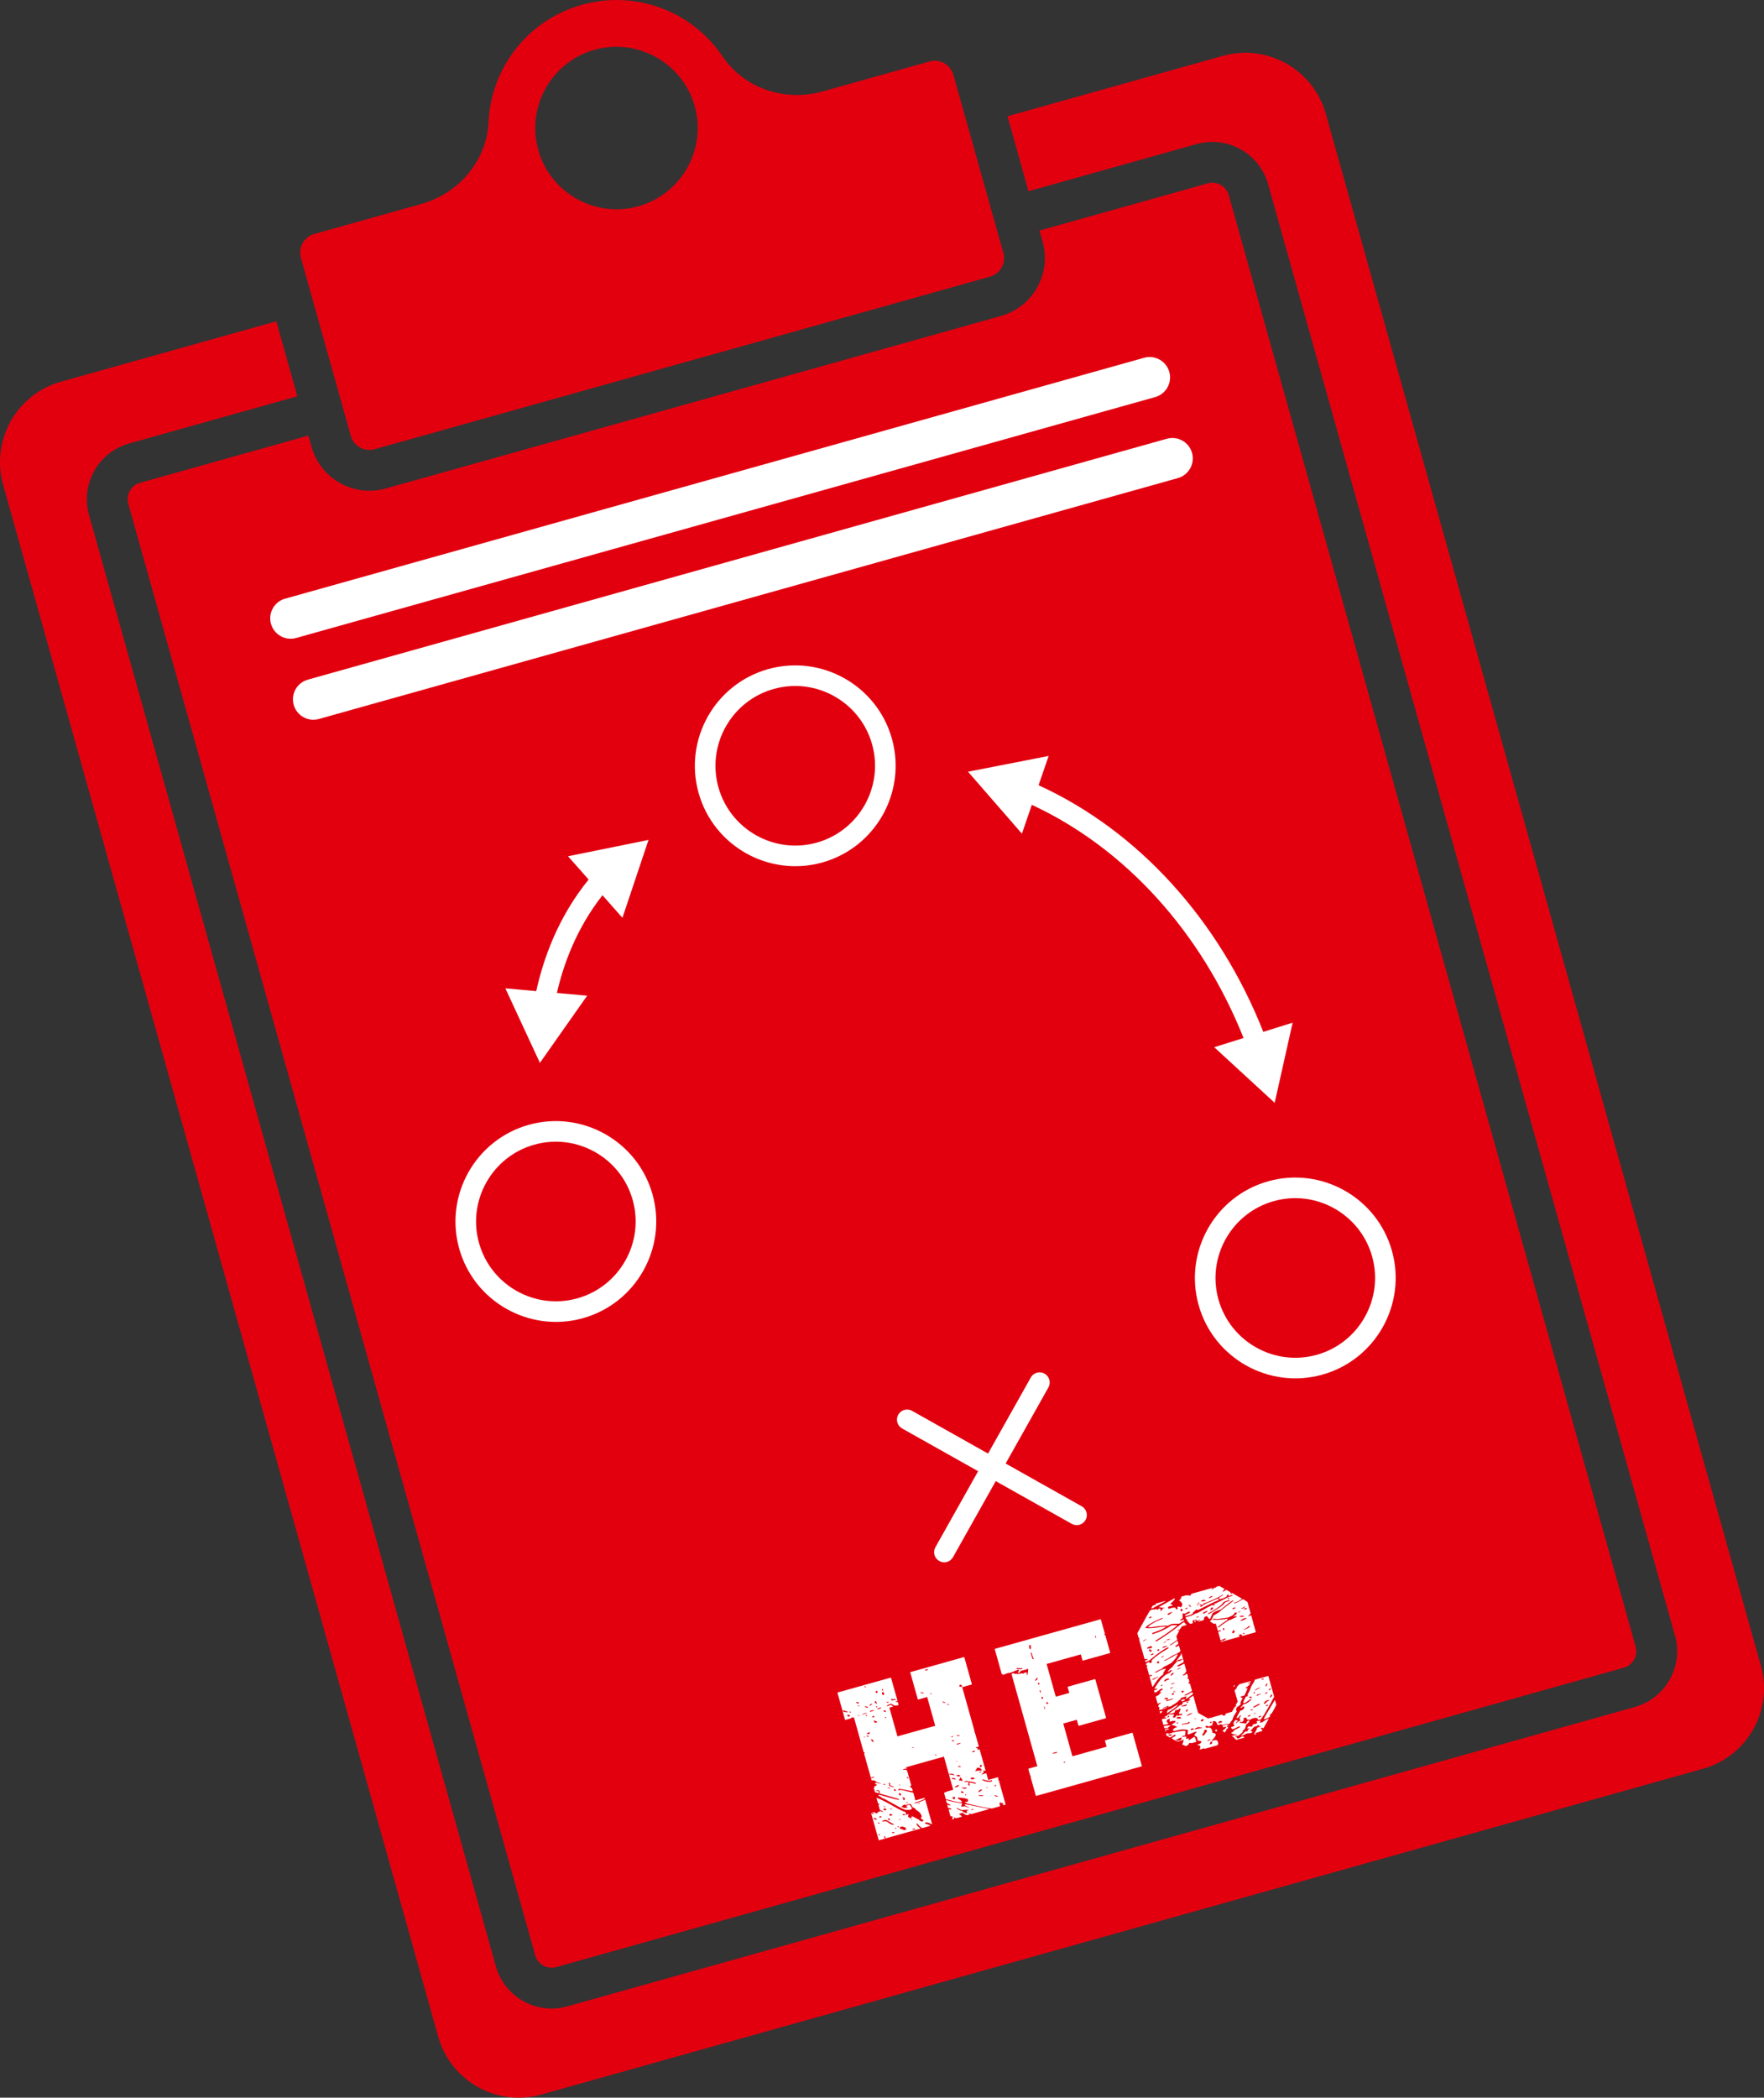 <?xml version="1.0" encoding="UTF-8"?>
<svg id="Ebene_1" data-name="Ebene 1" xmlns="http://www.w3.org/2000/svg" viewBox="0 0 513.96 611.11">
  <rect x="0" y="0" width="513.96" height="611.11" fill="#333333" stroke="none"/>
  <defs>
    <style>
      .cls-1 {
        fill: #fff;
      }

      .cls-1, .cls-2 {
        stroke-width: 0px;
      }

      .cls-2 {
        fill: #e2000f;
      }
    </style>
  </defs>
  <g>
    <path class="cls-2" d="m37.38,146.77l118.56,422.86c.74,2.63,3.48,4.17,6.11,3.44l311.09-87.23c2.63-.74,4.17-3.48,3.43-6.11L358.01,56.86c-.74-2.63-3.48-4.18-6.11-3.44l-49.03,13.75.92,3.29c2.61,9.3-2.84,18.98-12.13,21.59l-179.3,50.27c-9.3,2.61-18.98-2.84-21.59-12.13l-.92-3.29-49.03,13.75c-2.63.74-4.17,3.48-3.43,6.11Z"/>
    <path class="cls-2" d="m109.15,130.87l179.3-50.27c2.98-.84,4.72-3.94,3.89-6.92l-2.53-9.01-9.34-33.3-2.69-9.58c-.84-2.98-3.94-4.72-6.92-3.89l-31.11,8.72c-11.23,3.15-22.99-.95-29.25-10.22-9.01-13.32-25.47-19.34-40.96-15s-26.42,18.05-27.19,34.11c-.54,11.17-8.45,20.79-19.68,23.94l-31.11,8.72c-2.98.84-4.73,3.94-3.89,6.92l2.68,9.56s0,.01,0,.02l9.34,33.3s0,.01,0,.02l2.52,9c.84,2.98,3.94,4.72,6.92,3.89ZM173.22,14.51c12.57-3.52,25.66,3.83,29.19,16.4s-3.84,25.66-16.4,29.18-25.66-3.83-29.18-16.4,3.83-25.66,16.4-29.19Z"/>
    <path class="cls-2" d="m348.69,41.97c8.95-2.51,18.27,2.73,20.78,11.68l118.56,422.86c2.51,8.95-2.73,18.27-11.68,20.78l-311.09,87.23c-8.95,2.51-18.27-2.73-20.78-11.68L25.93,149.98c-2.51-8.95,2.73-18.27,11.67-20.78l49.03-13.75-6.12-21.84-62.75,17.59c-12.92,3.62-20.48,17.08-16.86,29.99l126.78,452.16c3.62,12.91,17.08,20.48,30,16.85l338.52-94.92c12.92-3.62,20.48-17.08,16.86-29.99L386.28,33.14c-3.62-12.92-17.08-20.48-29.99-16.86l-62.75,17.59,6.12,21.84,49.03-13.75Z"/>
  </g>
  <path class="cls-1" d="m89.69,198l250.28-70.18c3.16-.89,6.45.96,7.34,4.12s-.96,6.45-4.12,7.34l-250.28,70.18c-3.16.89-6.45-.96-7.34-4.12s.96-6.45,4.12-7.33Z"/>
  <path class="cls-1" d="m83.07,174.41l250.28-70.18c3.16-.89,6.45.96,7.34,4.12s-.96,6.45-4.12,7.33l-250.28,70.18c-3.16.89-6.45-.96-7.34-4.12s.96-6.45,4.12-7.34Z"/>
  <path class="cls-1" d="m239.6,251.26c-15.53,4.35-31.71-4.74-36.06-20.27s4.74-31.71,20.27-36.06c15.53-4.35,31.71,4.74,36.06,20.27s-4.74,31.71-20.27,36.06Zm-14.17-50.55c-12.34,3.46-19.57,16.32-16.11,28.66s16.32,19.57,28.66,16.11,19.57-16.32,16.11-28.66-16.32-19.57-28.66-16.11Z"/>
  <path class="cls-1" d="m169.85,384.02c-15.53,4.35-31.71-4.74-36.06-20.27-4.35-15.53,4.74-31.71,20.27-36.06,15.53-4.35,31.71,4.74,36.06,20.27,4.35,15.53-4.74,31.71-20.27,36.06Zm-14.17-50.55c-12.34,3.46-19.57,16.32-16.11,28.66s16.32,19.57,28.66,16.11c12.34-3.46,19.57-16.32,16.11-28.66s-16.32-19.57-28.66-16.11Z"/>
  <path class="cls-1" d="m385.29,400.47c-15.53,4.35-31.71-4.74-36.06-20.27s4.74-31.71,20.27-36.06c15.53-4.35,31.71,4.74,36.06,20.27s-4.74,31.71-20.27,36.06Zm-14.17-50.55c-12.34,3.46-19.57,16.32-16.11,28.66,3.46,12.34,16.32,19.57,28.66,16.11,12.34-3.46,19.57-16.32,16.11-28.66-3.46-12.34-16.32-19.57-28.66-16.11Z"/>
  <path class="cls-1" d="m293.02,426.34l12.45-22.15c.8-1.42.29-3.22-1.13-4.01-1.42-.8-3.22-.29-4.01,1.13l-12.45,22.15-22.15-12.45c-1.41-.8-3.22-.29-4.01,1.13-.39.69-.48,1.48-.27,2.24s.71,1.39,1.39,1.77l22.15,12.45-12.45,22.15c-.39.69-.48,1.48-.27,2.24s.71,1.39,1.39,1.77c.69.39,1.48.48,2.24.27s1.39-.71,1.77-1.39l12.45-22.15,22.15,12.45c.69.39,1.48.48,2.24.27s1.39-.71,1.77-1.39c.8-1.42.29-3.22-1.13-4.01l-22.15-12.45Z"/>
  <g>
    <path class="cls-1" d="m368.07,300.6c-12.92-32.71-36.53-58.61-65.47-71.84l2.93-8.53-23.49,4.59,15.71,18.05,2.88-8.4c27.17,12.61,49.39,37.06,61.69,67.93l-8.54,2.68,17.61,16.2,5.23-23.35-8.55,2.68Z"/>
    <path class="cls-1" d="m171.5,256.24c-8.94,10.99-13.21,23.15-15.26,32.5l-9-.81,10.07,21.71,13.77-19.57-8.82-.79c1.9-8.33,5.72-18.87,13.28-28.47l5.81,6.57,7.6-22.69-23.45,4.76,6,6.79Z"/>
  </g>
  <g>
    <path class="cls-1" d="m244.09,493.06l15.38-4.31c.08-.02.13,0,.16.09l1.85,6.58c.02.08,0,.13-.09.16l-.43.12.03.12s.21.05.61.03l.21.74c.02.08,0,.13-.09.16l-.31.09c-.53.15-1.09,0-1.66-.46-.09-.02-.18-.01-.26,0-.77.26-1.13.45-1.1.57.06.07.12.1.16.09l.12-.03c.16-.05.46-.17.89-.38.23.2.45.36.66.48l.02.06-1.11.31,2.35,8.37,11.01-3.09-2.35-8.37-2.58.72c-.08.02-.13,0-.16-.09l-2.17-7.75c-.02-.08,0-.13.09-.16l15.5-4.35c.08-.02.13,0,.16.09l2.17,7.75c.02.08,0,.13-.09.16l-2.71.76,3.45,12.3c.08.29.14.58.18.88.07.11.16.33.25.66l.95,3.38-.03.14-.45.06-.06.02c-.25.07-.35.16-.32.29.34-.05.54.05.61.29-.04.01-.09.09-.13.24l.02.06.06-.02s.2-.08.47-.2l.1.11,1.71,6.09-.06.02c-.08.02-.32.05-.71.07.13.14.21.27.24.4.02.08-.21.28-.7.59l.02.06c.2-.06.46-.11.76-.15.19-.1.39-.18.6-.23l.1.11.52,1.85,2.71-.76c.08-.02.13,0,.16.09l.1.37-.12.3c.12-.03.2-.01.22.07l1.97,7.01c.02.08,0,.13-.09.16l-.43.12c-.24-.07-.36-.12-.38-.16.07-.06.23-.13.47-.2-.62-.31-1.01-.45-1.17-.4l-.06.02c-.11.08-.13.24-.06.48l.12.43c.02.08,0,.13-.09.16l-2.21.62c-.74.03-3.16-.44-7.23-1.42l-.69-.34.03-.14c.31,0,.59-.03.83-.1l.06-.02-.03-.12c-.03-.26-.06-.47-.11-.63-1.28-.31-2.08-.41-2.41-.32-.03-.12-.11-.17-.24-.13-.07.06-.15.11-.23.13l.02.06c.05.16.38.42,1.01.78.05.03.1.1.13.23l.02.06c.02.08,0,.13-.09.16l-.06.02c-.33.09-1.83-.22-4.51-.93l-.5-1.78c-.02-.08,0-.13.09-.16l.45-.06c-.02-.08,0-.13.09-.16l2.03-.57-2.71-9.66-11.01,3.09.14.49-.06.02c-.2-.08-.38-.09-.54-.05l-.31.09s-.09.09-.13.24c.41-.11.8-.07,1.17.14l1.22,4.37-.42.38c.42.24.65.44.7.6l.19.68c-.12.03-1.43-.2-3.91-.7l-.12.03c-.08.02-.16.16-.22.39l.03.12.18-.05.15-.17c.2-.06,1.55.23,4.02.86l.62,2.22,2.58-.72c.08-.02.13,0,.16.09l.02.06c.05.16-.76.52-2.42,1.08l-.62.17.05.18c.34-.05.53-.08.57-.09.45-.13,1.29-.45,2.52-.97l2,7.14-.06.02c-.74-.41-1.34-.6-1.81-.55-.14.13-.21.21-.19.25l.03.12c.67.17,1.08.3,1.24.38l.25.19.02.06-2.34.66c-.53-.29-1-.74-1.43-1.32-.04.01-.07,0-.08-.04-.07.06-.13.1-.17.11l.07.25c.07.25.41.59,1.02,1.04l.03.12-10.15,2.85v-.26s-.19-.41-.19-.41l-.25.07.07.25.24.4-1.72.48c-.08.02-.13,0-.16-.09l-2.17-7.75c-.02-.08,0-.13.09-.16l.06-.02.02.06-.07.22c.16-.05.38,0,.64.15l.06-.02-.05-.19c-.13-.14-.25-.19-.38-.16l-.03-.12.31-.09c.31,0,.57.13.77.38l.37-.1c.15-.26.34-.43.59-.5l.18-.05c.16-.05.42.01.78.18l.11-.1c-.03-.12-.31-.25-.83-.36-.06-.07-.11-.15-.13-.23l-.35-1.23.24-.33s-.14-.12-.39-.22l-.45-1.6.06-.02c1.02.33,2.85,1.26,5.49,2.77,1.06.63,2.03,1.09,2.91,1.37l.24.86s.21-.1.52-.28l.17.15c-.15.26-.22.42-.2.45l.02.06c.09.33.38.49.87.49,0-.13.17-.25.5-.34l-.02-.06c-.21.06-.32.05-.34-.04l-.03-.12.12-.03c1.21.68,1.85,1.01,1.94.98.41.51.8.71,1.16.6l.12-.03s.08-.09.13-.24l-.05-.18c-.4-.15-.62-.33-.68-.54.04-.01.13-.17.27-.47-.23-.82-.78-1.44-1.65-1.86-.09-.33-.43-.59-1.01-.78-.33-.7-.6-1.03-.8-.97-.18,0-.35.03-.51.08-.04.01-.28.1-.72.27-.13-.14-.29-.18-.5-.13-.49.31-.71.53-.68.65l.96.33.06-.02c.08-.02.16-.07.23-.13.15.05.28.05.4.02l.12-.03-.05-.18c-.16.05-.26,0-.3-.12l-.03-.12c-.02-.08.18-.21.63-.38.33-.09.67.26,1.02,1.04-.2.23-.34.36-.42.38-1.02.15-1.75.07-2.19-.25-.12.03-1.89-.91-5.31-2.83-.74-.28-1.22-.56-1.43-.86-.16.05-.31,0-.44-.14l-.02-.06c-.02-.08,0-.13.09-.16l.18-.05c3.56,1.04,5.45,1.53,5.65,1.47l.06-.02c.08-.02.11-.07.09-.16-.01-.04-1.91-.59-5.71-1.65l-.02-.79c-.36-.17-.68-.21-.96-.13l.05.18c.33-.09.54-.04.64.15l.06.45-.12.03c-.67-.17-1.01-.27-1.02-.31l-.31-1.11c-.03-.12.03-.21.19-.25l-.1-.11c-.02-.08.27-.3.88-.65-.4-.15-.6-.25-.61-.29l-.02-.06c-.02-.08,0-.13.09-.16l.31-.09c.68.21,1.12.28,1.32.23l-.02-.06c-.8-.17-1.3-.37-1.49-.58-.19-.21-.6-.32-1.22-.32l-2.16-7.69c-.02-.08.04-.17.19-.25l-.02-.06-.33-.24-2.79-9.97s-.09-.08-.24-.13l-.55.16-.15.17-1.54.43c-.08.02-.13,0-.16-.09l-2.17-7.75c-.02-.08,0-.13.09-.16Zm1.5,5.35l.03.12c.05.16.47.27,1.28.31.08-.02.11-.07.09-.16-.01-.04-.35-.14-1.02-.31-.02-.08-.1-.13-.24-.13l-.06.02c-.08.02-.11.08-.09.16Zm8.9,31.28l.02.06c.31.31.65.42,1.02.31l-.02-.06c-.27-.32-.61-.43-1.02-.31Zm1.47,4.76l.07.25.37-.1-.07-.25-.37.1Zm-9.16-34.79c.07.25.24.4.52.45l.06-.02.29-.15c-.09-.33-.32-.44-.69-.34l-.18.05Zm8.96,31.26l.03.12c.02.08.13.16.33.24l.25-.07-.03-.12c-.08.02-.25-.04-.52-.19l-.06.02Zm-8.27-32.32l.02.06.15.29.25-.07-.03-.12c-.02-.08-.15-.13-.38-.16Zm8.64,30.82l.02.06c.35,0,.57-.03.65-.05l.06-.02-.05-.18c-.02-.08-.1-.13-.24-.13l-.31.09s-.09.09-.13.24Zm.94,1l.07.25c.74-.21,1.33-.08,1.76.37.65.44,1.14.61,1.47.52.08-.02.11-.07.09-.16-.39-.11-1.12-.5-2.19-1.18h-.47s-.74.2-.74.2Zm-3.24-12.5l.03.12.8-.22c.08-.02.11-.07.09-.16-.04.01-.3.04-.77.08l-.06.02c-.08.02-.11.08-.09.16Zm3.53,9.03l.02.06c.09.33.3.45.63.35l.18-.05c.08-.02.11-.07.09-.16s-.21-.18-.55-.31l-.37.1Zm-5.73-20.89l.03.12.06-.02.41-.18-.02-.06-.49.14Zm-1.68-6.23c.02.08.07.11.16.09l.25-.07-.05-.19-.06.02-.29.15Zm7.51,26.3l.03.12c.14.18.28.28.41.28l-.03-.12c-.14-.18-.26-.28-.35-.3l-.06.02Zm1.27,3.82c.08.29.26.39.55.31l-.04-.39s-.09-.08-.24-.13l-.18.05c-.07.06-.1.12-.09.16Zm1.19,3.78l-.03.14.03.12c.28.05.46.07.54.05l.06-.02c.08-.02.11-.07.09-.16s-.26-.13-.7-.14Zm-10.49-37.87l.02.06c.13.32.4.42.81.3l-.02-.06c-.07-.25-.34-.35-.81-.3Zm.42,1.01l.03.12c.31,0,.51,0,.59-.03l-.03-.12h-.53s-.06.03-.06.03Zm2.65,8.75l.05.18c.02.08.15.14.38.16l.12-.03c.08-.02.11-.07.09-.16-.34-.12-.56-.18-.64-.15Zm.06-.48l.02.06c.08-.02.26-.03.53-.01.27-.12.38-.31.31-.55l-.31.09c-.33.09-.51.23-.55.42Zm6.56,23.38l.14.49.74-.21c-.08-.29-.31-.4-.69-.34l-.18.05Zm-7.9-29.11l.03.12.72-.27.63-.11-.03-.12c-.21.06-.36.06-.47,0l-.89.38Zm9.53,33.29l.02.06.37-.1-.05-.19-.25.07c-.08.02-.11.08-.09.16Zm-1.46-5.69l.03.12.68-.19-.03-.12-.68.19Zm-1.97-7.28l.03.12c.08-.02.25.04.52.19l.06-.02-.05-.18s-.12-.1-.31-.18l-.25.07Zm-3.52-13.02l.03.12c.12.41.35.63.72.66l-.09-.31c-.07-.25-.27-.41-.6-.5l-.06.02Zm-1.47-7.15l-.07.22.05.18.18-.05c.08-.02.11-.07.09-.16l-.02-.06s-.09-.09-.24-.13Zm9.17,32.47l.05.19s.09.09.24.13l.12-.03-.03-.12c-.02-.08-.13-.14-.31-.18l-.06.02Zm-9.6-34.94l.02.06c.31.31.65.42,1.02.31l-.03-.12c-.08-.11-.41-.19-1-.25Zm6.69,23.87l.02.06.11-.1.12-.03.52.19-.03-.12c-.14-.18-.33-.24-.58-.17l-.06.02c-.08.02-.11.08-.09.16Zm3.68,11.24c.03.12-.03.3-.19.52.16-.05.6.1,1.31.43l.39-.04.25-.07-.07-.25c-.15-.53-.71-.73-1.69-.59Zm-3.32-12.8l-.03.14.19.21.02.06c-.09.16-.11.32-.06.48.74.28,1.17.4,1.3.37l.03-.14c-.6-.23-.93-.34-1.02-.31l-.05-.18.07-.22-.09-.31c-.02-.08-.14-.11-.36-.1Zm2.98,10.64l.05.18.06-.02.15-.17.22.07.03-.14-.14-.03-.37.1Zm-8.47-31.4l.02.06.86-.24.29-.15-.03-.12-.76.14-.25.07c-.08.02-.13.1-.13.24Zm.65,1.61c.15.05.28.05.4.02l.12-.03c.08-.02.13-.1.13-.24-.02-.08-.16-.11-.42-.08-.18.14-.26.25-.24.33Zm-.17-3.93c.02.08-.21.21-.69.39l.02.06s.09.09.24.13c.43-.21.62-.39.57-.56l-.14-.03Zm-2.16-5.1c.07.25.23.33.47.27.08-.02.11-.07.09-.16-.08.02-.25-.02-.5-.13l-.06.02Zm2.81,10.03l.05.19c.07.25.22.4.46.47l.31-.09c.08-.02.13-.1.13-.24l-.83-.36-.12.03Zm5.79,19.94l.16.55c.26-.03.47-.07.63-.11-.1-.19-.36-.34-.79-.44Zm2.58,7.31l.05.18c.13.14.31.18.56.11l.12-.03c.08-.02.11-.07.09-.16s-.3-.12-.82-.1Zm-1.09-6l.02.06c.11.41.27.59.48.53l.18-.32c-.17-.3-.34-.43-.51-.39-.07.06-.13.1-.17.11Zm-6.95-26.92l-.05.28c.05.16.23.34.54.51l.06-.02c-.03-.12-.03-.19,0-.2-.13-.45-.31-.64-.56-.57Zm.33,1.63l.02.06c.03.12.09.17.17.15.14-.13.2-.23.18-.32-.09-.02-.16-.02-.2,0-.07.06-.13.1-.17.11Zm.37.63l.02.06.45-.06.31-.09c.25-.07.35-.16.32-.29l-.02-.06-.98.28c-.08.02-.11.08-.09.16Zm6.23,22.21c.02.08.16.11.42.08l.03-.14-.32.02-.12.03Zm1.1,3.67l.03.12.25.19.02.06-.07.22.02.06c.02.08.1.11.22.07s.2-.17.22-.39l-.07-.25c-.02-.08-.17-.15-.46-.2-.07.06-.13.1-.17.11Zm2.87,9.28c.12-.03.41-.05.85-.04l-.02-.06c-.12-.1-.19-.19-.21-.27l-.49.14s-.09.09-.13.24Zm-1.79-7.79c.19.04.32.04.4.02l.03-.14c-.02-.08-.08-.11-.16-.09l-.18.05c-.08.02-.11.08-.09.16Zm1.29,4.61l.03.12c.06.07.19.12.38.16l-.02-.06c-.13-.14-.24-.22-.33-.24l-.06.02Zm-10.26-37.07l.02.06c.07.25.2.39.38.42l.06-.02c.12-.03.17-.25.15-.64l-.62.17Zm2.27,5.73l.02.06c.4.15.64.22.72.2v-.2s-.08-.31-.08-.31l-.37.1-.29.15Zm.5,1.78l.07.25.31-.09-.07-.25-.31.09Zm-.83-6.74c.1.19.19.28.27.26l.25-.07c.08-.02.11-.07.09-.16l-.09-.31-.15-.29s.06-.04.04-.08l-.12.03c-.29.08-.38.29-.29.61Zm-.05-1.11l.24.13c.08-.02.11-.1.07-.22l-.09-.31-.06.02c-.15.09-.21.21-.16.38Zm7.29,25.3l-.03.14.02.06c.02.08.17.15.46.2-.09-.33-.24-.46-.45-.41Zm-6.04-22l.02.06c.16.26.33.37.49.33.04-.01.08-.09.13-.24l-.02-.06c-.02-.08-.08-.11-.16-.09.02.08,0,.13-.09.16l-.18.05c-.05-.16-.11-.23-.19-.21Zm9.4,29.75l.03.12.31-.09-.02-.06s-.09-.08-.24-.13c-.07.06-.1.12-.09.16Zm-7.98-30.35l.07.25c.69-.06,1.12-.11,1.28-.16l-.07-.25c-.6.08-.97.07-1.13-.01l-.06.02c-.08.02-.11.08-.09.16Zm6.04,13.97l.02.06.48.06v-.2s-.44.06-.44.06l-.06.02Zm10,15.31c1.34.38,2.87.7,4.59.97l.1.11-.29.61.07.25c.2-.06.44-.08.71-.07l.11-.1c.79.31,1.27.44,1.44.39l-.02-.06c-.82-.25-1.27-.51-1.34-.75l.11-.1c.16-.05,2.46.4,6.87,1.32l.03.12-5.05,1.41c-.25-.11-.46-.14-.62-.09l-.12.03.03.12.12-.03.03.12-.55.16c-.74-.1-1.16-.34-1.26-.71l-1.11.31c-.07.06-.1.12-.09.16.18,0,.46.2.84.63l-.11.1-.92.26c-.12.03-.21.04-.26,0-.07.06-.15.11-.23.13l-.12.03-.6-.23-.06.02c.03.26,0,.4-.08.42l-.49.14-.02-.06.26-.74-.72-.2-.5-1.78c-.02-.08.03-.14.15-.17.24.07.42.08.54.05l.07-.22c-.02-.08-.33-.15-.92-.21l-.26-.92.06-.02.66.21c.07-.06.13-.1.17-.11l-.03-.12c-.66-.3-1-.49-1.02-.58l-.19-.68.03-.14Zm-3.24-13.23l.02.06c.1.19.19.28.27.26l.12-.03-.05-.19c-.02-.08-.14-.11-.36-.1Zm-4.3-18.17l.02.06c.38.25.69.34.94.27l.06-.02-.03-.12c-.53-.16-.86-.22-.98-.19Zm9.35,30.76l.02.06c.22.16.35.3.38.42l.06-.02c.29-.08.38-.31.28-.67l-.03-.12-.61.17c-.08.02-.11.08-.09.16Zm1.27,3.1c.4.33.96.57,1.66.73.17.31.63.53,1.38.67-.14-.49-.15-.76-.02-.79l.45-.06-.03-.12c-.02-.08-.68-.07-1.98.03-.69-.25-1.15-.45-1.37-.61-.07.06-.1.12-.09.16Zm-2.16-10.08v.2c.74.01,1.13.06,1.16.14l.03.12.25-.07-.02-.06c-.09-.33-.57-.44-1.42-.33Zm.75,1.25l.07.25c.6.1.94.13,1.03.11l.03-.14-.02-.06c-.45-.18-.78-.25-.98-.19l-.12.03Zm.9,2.73l.74-.21c.29-.08.41-.27.37-.57-.81.27-1.18.53-1.11.78Zm-7.31-27.48l.02.06s.14.12.39.22l.18-.05-.03-.12c-.21.06-.33,0-.38-.16l-.18.05Zm-1.42-6.7c.03.12.24.13.61.03.19-.1.28-.19.26-.27s-.1-.1-.22-.07c-.04.01-.1.05-.17.11l-.39.04c-.07.06-.1.12-.09.16Zm9.12,30.62l.02.06c.28.23.53.32.74.26l.43-.12-.03-.12c-.23-.2-.53-.25-.9-.15l-.25.07Zm1.43,4.64l-.07.22.03.12c.03.12.27.17.7.14l.06-.02-.09-.31c-.08.02-.27-.03-.58-.17l-.06.02Zm-.31-3.96c.03.12-.09.38-.38.77.12-.03.38.03.78.18l.25-.07c.08-.02.11-.07.09-.16-.12.03-.29-.23-.49-.79l-.25.07Zm.53,2.84c.08.29.45.41,1.1.36.22-.15.32-.27.3-.35-.29.08-.75.08-1.4,0Zm-1.78-7.53l.02.06.55-.16-.02-.06-.55.16Zm2.71,9.66l.05.18s.11,0,.2,0l.07-.22-.03-.12-.29.15Zm-2.15-8.16c.08-.02.34.02.76.12l.06-.02.03-.14c-.03-.12-.27-.17-.7-.13l-.06.02c-.08.02-.11.08-.09.16Zm-1.69-7.69l-.03.14c.09.15.29.18.62.09l.06-.02-.03-.12c-.02-.08-.23-.11-.62-.09Zm5.6,20.2l.03.12.32-.03.12-.03c.08-.02.13-.1.13-.24l-.02-.06-.6.23Zm-5.83-21.26l.05.18.55-.16-.05-.18-.55.16Zm3.81,13.13l.02.06c.02.08.07.11.16.09l.12-.03c.08-.02.16-.07.23-.13.46.05.72.11.78.18l.02.06-.25.53c.06.2.2.32.43.34l.18-.05-.03-.12-.25-.19c-.02-.08.07-.24.27-.47.12-.03.62.07,1.48.31l.12-.03c.12-.03.17-.09.15-.17-.56-.24-1.22-.39-1.98-.44-.2-.08-.51-.15-.92-.21-.07.06-.24.16-.52.28Zm-6.41-23.35l.02.06c.35.3.67.41.96.33-.18-.17-.48-.31-.91-.41l-.06.02Zm4.19,12.56l.8-.22.4-.24-.02-.06c-.42.08-.76.15-1,.21l-.06.02s-.08.11-.12.3Zm-2.79-11.83l.05.18.59-.03.03-.14h-.67Zm2.92,9v.2s.03.12.03.12l.12-.03.63-.11.03-.14c-.16.05-.43.03-.81-.04Zm3.91,12.77c.22.16.5.19.82.1l.49-.14c-.3-.27-.59-.37-.88-.29l-.31.09s-.09.09-.13.24Zm2.4,4.77l.05.18c.64.09,1.05.11,1.21.06l.03-.14-.02-.06c-.12.03-.53.01-1.21-.06l-.06.02Zm-.05-1.12l.09.31.65-.52.31-.09-.03-.12c-.02-.08-.1-.13-.24-.13l-.06.02c-.51.23-.75.41-.71.53Zm-.52-6.82c.05.16-.1.43-.44.79l.03.12c1.02-.15,1.64-.22,1.87-.19l-.02-.06c-.16-.57-.62-.8-1.38-.67l-.06.02Zm-1.34-4.53l.68-.19s.1-.12.18-.32l-.51.08-.18.05c-.07.06-.12.19-.16.38Zm2.04,5.86l.02.06.06-.02.6-.23-.03-.12-.33.03-.18.05s-.09.09-.13.24Zm.93,2.13l.03.12c1.02.47,1.91.59,2.69.37l.12-.3c-.02-.08-.08-.11-.16-.09-.04.01-.16.07-.35.17-.33.09-1.05-.04-2.17-.39-.07.06-.13.1-.17.11Zm-.78-3.96c.1.19.19.28.27.26l.06-.02c.25-.07.33-.23.27-.47l-.05-.18-.43.12c-.08.02-.12.12-.12.3Zm1.93,6.16l-.03.14.45-.06.06-.02-.02-.06h-.47Zm-7.72-29.89l-.2.46c.34.13.58.17.7.14l.18-.05-.05-.18c-.13-.32-.34-.43-.63-.35Zm10.11,32.27l.03.12c.45.18.76.25.92.21l.06-.02-.03-.12c-.41-.19-.72-.26-.92-.21l-.06.02Zm-.07-2.84l.03.12c.22-.02.35-.03.39-.04.14-.13.21-.21.19-.25l-.02-.06-.31.09-.29.15Z"/>
    <path class="cls-1" d="m289.96,480.33l30.64-8.59c.08-.02.13,0,.16.09l1.14,4.06c-.12.21-.17.34-.16.38.19.04.29.08.3.12l1.41,5.04c.02.08,0,.13-.09.16l-7.75,2.17c-.12.03-.2.01-.22-.07l-.48-1.72-9.97,2.79,2.64,9.41c.02.08.07.11.16.09l3.81-1.07-.47-1.66c.02-.09.05-.15.09-.16l7.81-2.19c.08-.02.13,0,.16.09l3.12,11.14c.02.08,0,.13-.09.16l-7.81,2.19c-.08.02-.13,0-.16-.09l-.47-1.66-3.94,1.1,2.67,9.54,9.97-2.79-.48-1.72c.02-.09.07-.15.15-.17l7.75-2.17c.09.02.15.05.16.09l2.67,9.54c.02.08,0,.13-.09.16l-30.64,8.59c-.08.02-.13,0-.16-.09l-1.5-5.35v-.47c-.08.02-.13,0-.16-.09l-.5-1.78c-.02-.08,0-.13.09-.16l2.52-.71-7.5-26.76c-.03-.12.11-.23.44-.32l.12-.03c.29.23.63.29,1.04.17.01.04.09.09.24.13l.25-.07c.66-.18,1.07-.21,1.24-.08l.18-.05.15-.17.43-.12.42.08c-.1.29-.13.5-.09.62l.25-.07c.13-.96.18-1.49.16-1.57l-.02-.06c-.02-.08-.08-.11-.16-.09-.14.13-.27.21-.4.24-.04.01-.56.14-1.55.37-.04.01-.17.18-.39.51l-.43.12-.05-.19s.1-.2.33-.49l-.05-.19c-.02-.08-.08-.11-.16-.09l-.12.03-2.33.92c-.19-.04-.34-.04-.47,0-.29.08-.73.25-1.32.5-.16.05-.36-.03-.6-.23l-2-7.14c-.02-.08,0-.13.09-.16Zm6.22,5.62l-.03.14.03.12c.82.08,1.37.08,1.66,0,.08-.02.11-.07.09-.16-.11-.06-.69-.09-1.75-.11Zm10.51,24.93l1.2-.2.12-.3-.45.06-.37.1c-.33.09-.5.21-.5.34Zm-5.14-21.19l.06-.02c.45-.13.7-.44.73-.94l-.06.02c-.29.08-.53.39-.73.94Zm2.63,7.49c.06.38.1.59.11.63l.16.09.06-.02-.21-.74-.12.03Zm-1.22-4.83c.02.08.02.22-.02.4.12.28.22.4.31.38l-.02-.32-.1-.37c-.02-.08-.08-.11-.16-.09Zm.45,2.07l.16.55.18-.05c.08-.02.13-.15.16-.38l-.02-.06s-.09-.08-.24-.13l-.25.07Zm-1.02-4.1l.12.43.37-.1-.12-.43-.37.1Zm-2.47-9.99l.22.07.18-.05c.08-.02.07-.37-.03-1.05l-.22-.07-.12.03c-.12.03-.13.39-.03,1.07Zm.39,1.15l.41,1.48.18.41.18-.05.11-.1c-.14-.18-.26-.46-.36-.83l-.28-.98-.25.07Zm4.43,14.62c.2.25.43.34.67.28l.06-.02c-.14-.36-.3-.51-.46-.47-.14.13-.23.2-.27.21Zm5.19,17.33l.03.12.31-.09c.08-.02.11-.07.09-.16l-.22-.07-.12.03c-.08.02-.11.08-.09.16Zm9.11-36.86l.19.68.12-.03-.03-.12-.04-.39c-.06-.07-.1-.13-.11-.17l-.12.03Z"/>
    <path class="cls-1" d="m341.89,465.77l.37-.1s.07.02.1.11c-.45.61-.91,1.1-1.39,1.45.01.04.24.15.69.34.01.04-.05.13-.19.25l-.63.11-.25.07-.29.15.16.55,1.11-.31c.59-.12.9-.1.95.07l.1.37.33-.02.23-.13-.14-.49.04-.08.37-.1c.31.18.51.26.59.23.35-.32.49-.62.41-.91l-.07-.25c-.06-.2-.33-.48-.83-.83l-.02-.06c.37-.1.6-.46.7-1.06l1.41-.4c.15.05.46.07.95.07.06.07.12.1.16.09.08-.02.2-.21.37-.57l6.09-1.71.02.06c-.19.28-.28.43-.26.47l.06-.02c.44-.34.78-.55,1.02-.62h.26c-.03-.13-.01-.2.07-.23l.86-.24s.56.28,1.58.89c-.38.37-.6.63-.64.78l.25-.07c.37-.1.63-.27.79-.49.04-.01.49.24,1.34.75l-.07.22c.02.08.1.13.24.13l.29-.15,2.85,1.66c-.65.54-1.36.91-2.14,1.13l-.12.03c-.07.06-.1.12-.09.16l.14.03c.74-.21,1.57-.62,2.51-1.23l1.29.83.93,3.32s-.22.31-.71.8l.02.06.18-.05.66-.25.67,2.4v.2s0,.06,0,.06l.11.17.55,1.97c.02.08.01.13-.03.14l-3.81,1.07s-.12-.03-.24-.13l-.1-.37-.8.22.02.06.25.19c-.06.11-.08.2-.06.28l-5.29,1.48s-.07-.02-.1-.11l-.03-.12c.38-.06.61-.11.69-.13.45-.13.72-.34.82-.63l-.02-.06c-.21.06-.72.27-1.55.63l-.67-2.4c-.02-.08-.01-.13.03-.14l.74-.21-.07-.25-.74.21s-.07-.02-.1-.11l-.43-1.54-.17-.15-.03-.12.24-.07-.02-.06c-.02-.08-.27-.08-.73,0l-1.12-.68c-.02-.08.1-.2.36-.37.19-.27.41-.74.67-1.38,1.16-.59,1.96-1.15,2.39-1.67,1.64-1.26,2.79-2.13,3.44-2.62l-.02-.06-.33.03c-.53.33-1.68,1.2-3.44,2.63-1.84.52-2.69,1.06-2.53,1.64-.12.03-.29.39-.5,1.07l-.06.02c-.18,0-.48-.29-.91-.87-.66.18-.92.5-.8.95l-.13.24-1.17.33-.45.06-.03-.12.06-.02c.16-.05.38-.15.64-.31l-.03-.12-.06.02c-.12.03-.4.16-.83.36-.16-.26-.39-.36-.67-.28l-.55.16c-.12.03-.14.3-.04.81l-.74.21c-.55-.38-.9-.83-1.05-1.36-.21-.12-.33-.24-.37-.36l.19-.25.61-.17c1.11-.31,1.78-.61,2.01-.89h.26c.37-.11,1.14-.5,2.32-1.19.94-.57,1.73-.99,2.37-1.26.15.05.37.07.68.07.07-.06.13-.1.17-.11l-.03-.12-.4-.02-.02-.06c1.27-.53,2.65-1.21,4.14-2.02,1.02-.29,1.52-.49,1.49-.62-.15-.05-.28-.05-.41-.02-.2.06-.49.16-.84.3l-.03-.12.07-.22-.02-.06c-.02-.08-.08-.11-.16-.09l-.06.02c-.12.03-.26.25-.42.65l-1.24.55c-.09-.02-.18-.02-.26,0l-.06.02c-.08.02-.16.07-.23.13-.08.02-.22-.09-.43-.34.1-.12.53-.41,1.28-.89l-.03-.12-.12.03c-.66.49-2.11,1.21-4.37,2.15-.23.11-.5.21-.78.29l-.32.02c.06.21-.2.41-.76.61l-.03-.12.12-.03c-.13-.14-.44-.14-.93,0l-.12.03c-.25.07-.36.15-.34.23l.02.06c.26-.16.5-.27.7-.33.17.13.32.18.44.14l.03.12c-.15.09-.22.17-.19.25l.03.12.43-.12c.53-.5,1.37-.96,2.54-1.37l2.13-.93.29.32.06-.02.03.12c-.61.17-2.64,1.14-6.09,2.9l-.12.03c-.18,0-.28-.05-.32-.18l-.25.07c.03.12-.23.37-.79.75-.08.33-.23.53-.43.59-.2.1-.5.21-.91.32l-.98.28-.02-.06c-.08-.29.23-.53.92-.72.29-.21.46-.33.5-.34l-.03-.12c-.03-.12-.15-.16-.36-.1l-1.22.61s-.09-.08-.24-.13l-.25.07-.15.17.09.11.02.06c.03.74-.04,1.14-.2,1.18-.4.16-.58.3-.55.42l.22.07.74-.21c.14,0,.22.09.27.26-.51.23-1,.52-1.48.88-1.28,0-2.05.04-2.29.11-.58.3-.95.47-1.12.51-.7-.11-2.34.04-4.92.45-.01-.04-.26-.06-.75-.06l-.02-.06c.32-.44,1.24-1.03,2.76-1.77,1.07-.43,1.6-.69,1.57-.77l-.02-.06h-.26c-2.09.9-3.52,1.66-4.28,2.27-.35.32-.54.53-.55.62.67.17,2,.1,3.99-.19.49-.14,1.16-.19,2.01-.17l.02.06c-.58.47-1.91,1.07-4.01,1.79l-.03.14.03.12c.26-.03.39-.02.4.02l.23-.13c1.39-.39,3.02-1.15,4.86-2.29.12-.03.2-.08.23-.13.89.02,1.4,0,1.52-.03l.03.12c-1.43,1.2-3.54,2.68-6.32,4.43l-.03.14c.15.05.26.06.34.04,2.75-1.7,5.19-3.42,7.31-5.17l.67-.45.75.79-.11.1-1.23.34-.61.9-.74.21c.03.12.24.13.61.03l.02.06-.91,1.72.28.98c.02.08-.72.6-2.22,1.55l.03.12.25-.07c.08-.02.74-.45,1.96-1.28l.1.11.21.74c-.07.06-.38.31-.93.72l.02.06c.08.11.22.14.42.08l.12-.03c.12-.03.27-.14.44-.32l.1.11.4,1.41c.08.29-.69.77-2.32,1.45-1.03.73-1.84,1.18-2.41,1.34l.03.12c.08-.02.13-.01.14.03.8-.31,1.84-.87,3.11-1.67.11-.08.31-.15.6-.23l.06-.02.02.06c-.12.52-.68,1.3-1.67,2.33-.48.36-1.3.81-2.47,1.36-.33.4-.74.67-1.23.81-.43.21-.83.43-1.21.67l.03.12h.26c.87-.52,1.62-.86,2.23-1.03l.12-.03.45-.06.02.06c-.59.87-.86,1.44-.79,1.68-.75.34-1.75,1.51-3,3.5l-.12.03-.81-2.89c-.02-.08,0-.13.09-.16l.68-.19-.02-.06c-.05-.16-.34-.19-.89-.08l-.71-2.52.24-.33-.02-.06c-.21.06-.33.03-.36-.1l-.07-.25c.05-.15.34-.36.88-.64.12.28.22.4.31.38l.37-.1c.12-.03.16-.29.12-.76,1-.99,2.65-2.16,4.92-3.5l.03-.14-.22-.07c-.78.22-2.43,1.35-4.96,3.38-.08.2-.59.5-1.54.9l-.1-.1-.07-.25c-.02-.08,0-.13.09-.16l.37-.1.29-.15-.02-.06c-.03-.12-.33-.13-.87-.02l-1.6-5.72.07-.22-.07-.25-.18-.15-.34-1.23c2.36-4.38,3.6-6.58,3.72-6.62.03-.05.22-.15.58-.29.19.04.64,0,1.36-.12.05.03.1.11.13.23.12-.03.29-.17.49-.4.27.01.44.06.5.13l.03.12-.12.3.03.12.37-.1c.12-.34.29-.55.49-.6.25-.07.36-.14.33-.23-.45.13-.77.1-.95-.07-.27-.01-.44,0-.53.02l-.05-.19c.12-.03,1.46-.79,4.02-2.25Zm2.25,15.83l.1.1.67,2.4c.02.08-.6.46-1.88,1.12l-.03.14s.09.09.24.13l.25-.07c.2-.06.71-.31,1.51-.76l.1.11.57,2.03c-.24.56-.6.94-1.07,1.16l.02.06c.02.08.07.11.16.09l.25-.07c.08-.02.37-.19.85-.51l.21.74c.07.42,0,.66-.2.72l.02.06c.26-.03.4,0,.42.08l.21.74c-.23.29-.34.45-.33.49l.02.06c.31,0,.48.04.5.12l.55,1.97c.03.12-.55.49-1.75,1.09-.16.05-.32.11-.47.2l.03.12c.12-.03.3-.04.53-.01l1.73-.95.1.11.12.43c-.1.12-.72.58-1.87,1.39-.17,0-.27-.01-.28-.05.23-.29.34-.45.33-.49-.02-.08-.12-.12-.3-.12-.08.02-.59.19-1.52.49l.02.06c.08-.02.13,0,.16.09.01.04-.24.24-.76.61.03.12-.03.21-.19.25l-.02-.06c-.12.21-.63.58-1.55,1.1.01.04-.16.16-.5.34l-.76.15-.03-.12c.12-.03.17-.09.15-.17l-.14-.03c-.22.15-.72.36-1.49.62l.03.12,1.11-.31c.08-.02.13,0,.16.09-.44.17-1.19.42-2.24.76l-.1-.11-.07-.25.12-.3-.03-.12-.25-.19-.09-.31c.2-.41.46-.66.79-.75l-.02-.06-.22-.07-.18.05c-.08.02-.23.11-.46.26l-.1-.11-.55-1.97s.29-.21.92-.52c.28-.43.56-.69.85-.77l-.02-.06c-.29.08-.47.04-.56-.11.56-.38.86-.64.91-.79-.2-.08-.38-.09-.54-.05l-1.38.99-.02-.06-.04.08-.43.12-.17-.61.03-.14.33-.03.24-.07c.2-.06.31-.15.32-.29-.02-.08-.29-.07-.79.02l-.02-.06c1.56-2.65,2.99-4.16,4.31-4.52.5-.41.79-.66.85-.77-.02-.08-.19-.1-.48-.06-.43.34-.69.53-.78.55l-.06.02c.11-.38.57-.89,1.37-1.51.47-.7.99-1.27,1.58-1.7l.63-.11c.25-.07.52-.21.81-.43l-.02-.06c-.51.06-.94.13-1.26.22-.06.11-.24.25-.55.42l-.06.02-.02-.06c.79-.97,1.27-1.64,1.43-1.99-.02-.22.02-.34.1-.36Zm-9.09,6.4l.09.11-.1.1-.1-.11.11-.1Zm12.57,6.03l.1.11,1.36,4.86s.98.59,2.91,1.64l.68-.19h.2s.18-.04.18-.04c.24-.11.37-.17.41-.18l2.65-.74c.02.08.14.2.37.36l.55-.16c-.06-.2.02-.34.22-.39l-.02-.06-.25.07-.02-.06,1.97-.55c.52-.99.86-1.5,1.03-1.55.2-.06.29-.15.25-.27l-.02-.06c-.12.03-.2.01-.22-.07.08-.02.29-.37.64-1.04l-.9-3.2c-.02-.08.2-.32.66-.72l-.02-.06-.09-.11c.49-.62.81-.96.98-1l3.08-.86c.09.02.15.05.16.09-.13.17-.25.27-.38.31l-.55.16.03.12c.46-.09.71-.09.73,0-.48.67-.94,1.06-1.39,1.19l-.03.14c.28.05.46.07.54.05.06.2-.25.93-.91,2.18l-.39.04-.06.02c-.45.13-.66.25-.63.37l.61.29c-.49.8-.68,1.36-.59,1.69l.03.12-.76.61c-.29.08-.49.38-.61.9.13.32.21.5.22.54-.82,1.2-1.22,1.98-1.21,2.33-.26.34-.56.76-.91,1.25l-.23.13c-.41-.06-1.08.04-1.98.29-.11-.23-.19-.35-.23-.34l-.77.35c-.16.05-.39-.27-.66-.94-.29-.23-.59-.3-.92-.21l-.12.03.14.49c.02.08-.1.18-.38.31l.02.06c.02.08.1.11.22.07l.03.12c-.08.02-.16.07-.23.13l-.43.12-.35.17c-.2.06-.44,0-.72-.2l-.12.03c-.21.06-.29.15-.26.27l.02.06c.08.29.45.34,1.11.15.4.15.64.4.73.72.01.04,0,.07-.04.08.01.04.04.06.08.05.07.42.12.67.15.76.53-.01.84.14.93.47.08.29-.28.83-1.07,1.63-.04.19-.05.3-.04.34.14-.13.35-.23.64-.31l.06-.02c.57-.16.94.05,1.1.62.08.29.03.57-.16.84l-3.69,1.04c-.08.02-.14-.03-.18-.15l-1.35.38-.02-.06c.21-.37.29-.63.24-.8-.08-.29-.36-.43-.85-.43l-.03-.12c.85-.28,1.23-.59,1.14-.92-.09-.15-.42-.24-1-.25l-.12-.43-.04-.39c-.08-.29-.34-.5-.78-.65l-.07-.25s.2-.3.64-.78l-.03-.12-.45.06-.12.03c-.83.36-1.32.57-1.49.62-.29.08-.47.06-.54-.05.11-.7.17-1.06.15-1.11-.85-.34-2.05-.29-3.61.15-.46.09-.71.07-.75-.06l-.02-.06c-.09-.33.27-.63,1.07-.9.03-.05.07-.08.11-.1-.67-.34-1.21-.52-1.61-.54-.02-.08.34-.36,1.09-.84l.06-.28-.02-.06c-.54-.03-.87-.02-.99.01l-.54.22-.18-.15-.03-.12s.04-.17.16-.38l-.03-.12c-.27-.01-.43-.01-.47,0-.39.2-.53.46-.44.79.03.12.16.24.37.36l.07.25c-.75.17-1.21.27-1.37.32l-.1-.11-.4-1.42c-.02-.08.04-.17.19-.25.43-.03.81-.1,1.14-.19l-.03-.12c-.13-.14-.32-.18-.56-.11l-.02-.06c-.02-.08.3-.28.96-.6.03-.05.03-.12.01-.2l.18-.05c.08-.02.42,0,1.01.05.37-.1.6-.08.68.07l.02.06c-.28.26-.39.51-.32.75.04-.01.18,0,.41.02.2-.06.41-.27.62-.64l.25-.07s.07.02.1.11l-.07.22.02.06c.13-.17.3-.28.5-.34l.06-.02c.12-.03.39-.04.79-.02l-.14-.49-.68.19-.02-.06c.02-.09.02-.16.01-.2-.04.01-.12-.03-.24-.13.24-.11.37-.33.41-.65l.21-.46c-.02-.08-.14-.11-.36-.1-.19.1-.28.19-.25.27l-.76.15-.31.09c.07.25,0,.47-.22.66l-.92.26h-.47s-.03-.12-.03-.12c1.23-.83,2.23-1.58,3.02-2.24.7-.2.99-.5.87-.91l.06-.02c.91-.21,1.43-.33,1.56-.37.08-.02.27-.14.56-.36l-.02-.06c-.03-.12-.16-.16-.36-.1l-.02-.06c-.02-.08.38-.39,1.2-.93Zm-9.62,4.49c.43-.03.67.01.7.14-.17.18-.37.35-.59.5l-.08-.04-.12-.43c-.02-.08,0-.13.09-.16Zm1.27,4.29c.25-.07.74-.12,1.49-.15.2-.06.31-.07.32-.02l-.91.79c-.28-.05-.5-.06-.67-.01l-.25.07-.14-.49c-.02-.08.03-.14.15-.17Zm.18.88l.12-.03.91-.06.03.12c.02.08,0,.13-.09.16-.69.06-1.05.05-1.07-.03s0-.13.09-.16Zm.06.45c.05.03.18.02.39-.04,0,.13-.11.23-.32.29l-.1-.11-.02-.06.04-.08Zm.32.91l.55-.16c.08-.02.14,0,.16.09-.2.1-.29.17-.27.21l.02.06.06-.02c.29-.08.5-.18.64-.31l.32-.02c.11-.08.23-.13.35-.16,2.39-.49,3.61-.63,3.66-.43l.06-.02.02.06c-.03.67-.09,1.11-.17,1.31-.27-.01-.51,0-.71.07-.08.02-.11.08-.09.16.03.12.34.13.93,0,.23.03.35.06.36.1-.15.26-.2.46-.17.58l.25-.07c.42-.07.65-.05.68.07-.14.13-.23.22-.26.27.06.07.12.1.16.09l.18-.05c.08-.02.49-.29,1.23-.81l.18-.05s.12.05.25.19l.29,1.05.1.11-.04.08-1.17.33c-.33.09-.56.07-.68-.07-.2.06-.41.29-.6.7-.2.1-.37.17-.54.22l-.12.03c-.55-.2-.91-.39-1.09-.56.25-.07.37-.39.39-.97.1-.12.19-.19.27-.21l-.02-.06s-.11,0-.2-.01c-.44.17-.8.29-1.09.37l-.31.09c-.33.09-1.01-.2-2.04-.89-.01-.04.36-.28,1.13-.71,0-.13,0-.22,0-.26l-.16-.09-.18.05c-.12.03-.31.18-.55.42-.39.2-.64.31-.76.35l-1.04-.64-.09-.31c-.02-.08,0-.13.09-.16Zm-4.23-15.8l.02.06h.47c.83-.5,1.33-.77,1.49-.82l-.02-.06-.24.07c-.29.08-.86.33-1.72.75Zm4.82,16.23l.02.06c.05.16.32.18.81.04l.31-.09c-.19-.21-.39-.29-.6-.23l-.25.07-.29.15Zm-7.43-27.45c.02.08.09.11.22.07l.63-.37c.09.02.18.02.26,0-.01-.04-.09-.08-.24-.13l-.18.05c-.42.25-.65.38-.69.39Zm1.24,2.04l.07.25.18-.05c.56-.07.88-.11.96-.14l.24-.07-.12-.43c-.02-.08-.08-.11-.16-.09l-.06.02c-.49.14-.86.31-1.12.51Zm5.92,20.17l.03.12c.33-.09.49-.23.48-.4l-.05-.18c-.35.19-.5.34-.47.46Zm-5.29-19.82l-.1.36c.19.21.3.36.32.44l.19-.05c.2-.06.31-.15.32-.29l-.02-.06s-.25-.17-.71-.4Zm.39,1.62l.02.06c.02.08.07.11.16.09l.49-.14c.06-.1.15-.17.27-.21-.02-.08-.16-.11-.42-.08-.08.02-.26.12-.52.28Zm7.81,14.6l.08.04c.06.21-.96,1-3.05,2.38l-.09-.11c.07-.37.17-.64.3-.81l.12-.03c.53-.15.98-.38,1.33-.7l1.31-.77Zm-.58,10.25l.02.06c.53.16,1.04.17,1.53.03l.06-.02c-.03-.12.04-.32.23-.6l-.05-.18-.55.16c-.42.25-.83.43-1.24.55Zm-3.26-12.09l.03.12c.43.1.65.19.67.28l.46-.26-.02-.06c-.17-.13-.26-.24-.29-.32l-.86.24Zm-.96-3.65l.03.12c.3-.17.43-.34.39-.51l-.06.02c-.28.12-.4.24-.36.37Zm1.45,4.24l.02.06c.03.12.19.15.48.06l.24-.07c.37-.1.81-.25,1.34-.44.09.02.16.02.2.01-.05-.16-.38-.16-.99.01l-1.29.36Zm-2.7-11.06c.19.21.39.29.6.23l.18-.05-.03-.12-.25-.19c.18-.14.26-.25.24-.33l-.18.05c-.4.16-.58.29-.55.42Zm2.28,5.53l.02.06c.4-.29.67-.45.79-.49l.61-.17-.02-.06c-.02-.08-.18-.15-.46-.21l-.12.03c-.66.18-.93.46-.83.83Zm3.46,12.1l.05.18.55-.16-.05-.18-.55.16Zm-5.59-21.13l.3.12.25-.07v-.26s-.06-.19-.06-.19c-.37.1-.53.24-.48.4Zm5.64,19.65l.02.06c.05.16.43.19,1.15.08.07-.06.14-.11.23-.13-.21-.29-.59-.37-1.12-.22l-.18.05c-.08.02-.11.08-.09.16Zm-8.03-29.34l.1.37c.08-.02.34-.14.76-.35l-.02-.06c-.03-.12-.32-.11-.85.04Zm6.04,20.6h.26s.03.12.03.12l-.17.11.02.06.12-.03.85-.5-.02-.06-.06.02-.23.13c-.34.05-.59.1-.76.15l-.06.02Zm-2.42-8.88l.14.03c.2-.06.38-.22.53-.48l-.02-.06c-.46.26-.68.43-.65.51Zm3.03,10.56l-.06.02.03.12c.22.16.34.26.35.3.16-.05.27-.3.32-.75-.14.13-.36.23-.64.31Zm4.54,8.61c-.49,0-.83.03-1.04.09l-.31.09-.29.15.03.12s.11,0,.2.01c.19-.1.31-.15.35-.17l1.24-.08c.33-.23.49-.38.47-.46l-.02-.06c-.02-.08-.08-.11-.16-.09l-.18.05c-.12.21-.22.33-.3.35Zm-4.76-11.54l-.04.08.02.06c.27.01.44,0,.53-.01l.43-.12c.08-.02.11-.08.09-.16-.08.02-.42.08-1.02.15Zm.56,2.23c.14.18.33.24.58.17l.12-.03-.02-.06c-.02-.08-.25-.11-.68-.07Zm-4.97-25.55l2.71-.76.03.12-3.41,1.82s0,.07-.04.08l-.61.17-.02-.06s.13-.3.44-.79l.86-.24c-.06-.2-.05-.32.04-.34Zm1.95,12.86l.03.12c.43-.21.74-.34.95-.4l.43-.12c-.03-.12-.3-.14-.81-.04-.44.17-.64.31-.61.44Zm2.34,8.1l.03.12c.64-.4.92-.72.86-.97l-.06.02c-.49.14-.77.41-.83.83Zm-2.07-9.51l.02.06.06-.02.5-.34.18-.05-.05-.18-.06.02c-.08.02-.3.19-.65.51Zm5.25,18.24l-.03.14c.14.18.62.16,1.44-.07-.03-.12.03-.21.19-.25-.08-.11-.13-.16-.18-.15-.12.03-.48.16-1.09.37-.15-.05-.26-.06-.34-.04Zm.31-1.75l.25-.07c.2-.06.35,0,.44.14l.02.06c-.14.13-.43.28-.87.44l-.25-.19-.03-.12c.22-.15.38-.24.46-.26Zm1.13,4.73l.02.06c1.17-.42,1.73-.71,1.68-.87l-.68.19c-.33.09-.67.3-1.02.62Zm-.22-1.27l.02.06.32-.02.12-.03.11-.56.12-.03-.02-.06-.18.05c-.2.06-.37.26-.49.6Zm1.43,5.11l.1.37.86-.24-.02-.06c-.06-.2-.25-.26-.58-.17l-.37.1Zm-6.98-25.85l.02.06.86-.24c.08-.02.11-.07.09-.16-.13,0-.26,0-.39.04l-.25.07c-.25.07-.36.14-.33.23Zm4.23,14.87l.05.18.47.27c.11-.25.22-.39.34-.43l-.02-.06c-.35.01-.54-.03-.56-.11-.07.06-.17.11-.29.15Zm-1.2-6.43c.06.07.12.1.16.09l.12-.03c.35-.19.62-.31.83-.36-.02-.08-.08-.11-.16-.09l-.25.07c-.12.03-.36.14-.7.33Zm2.69,9.6l.07.25.55-.16-.07-.25-.55.16Zm2.53,7.85l.03.12.18-.05c.45-.13,1.06-.25,1.82-.38l.04-.08c-.02-.08-.27-.1-.75-.06l-.05-.18-.61.17c-.48.18-.7.33-.67.45Zm-.44-3c.36.03.63.02.79-.02-.02-.08-.2-.1-.54-.05l-.24.07Zm-7.57-30.33l.02.06h.26s.25-.08.25-.08c.13-.17.42-.38.88-.65l-.03-.12-.25.07c-.74.21-1.11.44-1.13.71Zm10.13,35.18l.34.04c.2-.06.42-.32.64-.78.29-.22.4-.47.32-.75-.03-.12-.22-.16-.56-.11-.2.06-.26.25-.17.58-.43.52-.62.86-.58,1.02Zm-.46-4.25c.09.15.21.21.38.16l.06-.02c.25-.07.37-.24.39-.51l-.03-.12-.32.02-.06.02c-.16.05-.3.19-.41.45Zm1.98,5.88l.06-.02c.29-.08.56-.2.83-.36-.02-.08-.1-.13-.24-.13-.48.18-.7.35-.65.51Zm.68,1l.25-.07c.36-.14.51-.32.45-.52-.09-.15-.18-.24-.27-.26l-.12.03c-.15.09-.25.36-.3.81Zm-.01-6.43c.05.16.17.22.38.16.04-.01.12-.05.23-.13l-.03-.12c-.08.02-.2,0-.36-.1l-.12.03-.09.16Zm-8.54-32.84l.1.37c.02.08.07.11.16.09l.31-.09s.05-.06.03-.14l-.1-.37c-.02-.08-.06-.12-.09-.11l-.31.09c-.08.02-.11.08-.09.16Zm10.26,34.95l.06-.02c.08-.02.22.05.39.22l.02.06c.02.08-.08.18-.32.29-.14,0-.21-.03-.22-.07l-.07-.25c-.02-.08.02-.16.13-.24Zm-8.85-35.34l.07.25.55-.16-.07-.25-.55.16Zm9.61,33.34l.05.18.25-.07.84-.3-.03-.12c-.02-.08-.16-.16-.39-.22l-.18.05c-.33.09-.51.25-.53.48Zm1.42.8l.18-.05c.7-.2,1.14-.19,1.33.02l.02.06-.18.05-.29.15.03.12s.14.12.39.22c.03.12-.14.3-.51.54-.16.53-.39.84-.67.92-.03-.12-.18-.26-.45-.41l-.03-.12s.21-.19.67-.45c-.01-.04.11-.23.37-.57-.03-.12-.16-.16-.36-.1l-.12.03-.29.15-.17-.15-.07-.25s.04-.1.15-.17Zm-10.1-35.06l.02.06c.27.19.43.34.46.47l.12-.03c.08-.02.1-.1.07-.22-.14-.18-.3-.29-.49-.33l-.18.05Zm1.79,4.48l.06-.02s.12.01.22.07l.02.06c-.07.24-.12.37-.16.38-.08.02-.14,0-.16-.09l-.09-.31s.02-.07.11-.1Zm.45-.99l.03.12.45-.06.35-.16c-.02-.08-.06-.12-.1-.11l-.74.21Zm17.06,18.24l3.88-1.09c.05.03.09.07.1.11l1.66,5.91c-1.4,2.74-2.67,4.93-3.8,6.57-.08.02-.16.07-.23.13-.46.09-.71.09-.73,0,0-.13,0-.22,0-.26-.21-.29-.69-.34-1.43-.13-.44.17-.71.31-.81.43-.2.06-.48.02-.82-.1l-.12.03-.14-.49c-.16-.09-.36-.1-.6-.03-.1.12-.19.19-.27.21l.1.37c-.12.34-.27.54-.43.59l-.71.07-.07.22c.08-.02.73.06,1.93.26.08-.51.28-.81.61-.9.18,0,.28.03.3.12l.02.06c-.04.19-.39.57-1.07,1.16.02.39-.11.8-.38,1.24-.41.12-.56.36-.46.73-.78.7-1.23,1.07-1.35,1.11l-.59.03c-.07.06-.15.11-.23.13l.05.19.33-.03.02.06v.2s0,.06,0,.06c.09.15.32.18.68.07l.73-.47.37-.1s.18.1.43.34l.02.06-2.34.66c-.2-.08-.5-.37-.91-.87-.25-.11-.38-.18-.39-.22l-.02-.06c.5-.1.9-.19,1.18-.27l.29-.15-.02-.06c-.49.14-1.05.03-1.68-.32l-.02-.06c.29-.08.64-.38,1.07-.9,1.1-.49,1.64-.79,1.6-.91-.01-.04-.13-.07-.36-.1-.89.47-1.49.75-1.82.84-.26-.15-.42-.3-.46-.47l-.02-.06s.04-.1.15-.17l.25-.07c.41-.11.6-.23.56-.36-.01-.04-.12-.25-.31-.64.28-.57.51-.87.67-.92.41.02.62.09.66.21l-.62.64.02.06.25-.07.7-.59h.26s.06-.02.06-.02l.1-.1c-.16-.26-.25-.42-.26-.46-.03-.26.09-.53.36-.83-.02-.08-.03-.17,0-.26l-.06.02c-.2.06-.41.29-.6.7l-.43.12c-.08.02-.14,0-.16-.09s.36-.79,1.13-2.11c.18,0,.28-.01.33-.02.61-.35.87-.67.79-.95-.06-.2-.25-.26-.58-.17.05.16-.05.28-.3.35l-.06.02c-.08.02-.13,0-.16-.09l-.02-.06c.16-.05.39-.26.68-.65l.19-.25h.26c.78-.23,1.5-.74,2.16-1.54h-.2s-.19.04-.19.04c-.83.67-1.41,1.06-1.73,1.15l-.18.05c-.08.02-.13,0-.16-.09-.06-.2.19-.81.75-1.8.45-.13.67-.23.64-.31l-.19-.21c.5-.89.83-1.6.99-2.14.05-.28.39-.88,1.02-1.81.06-.28.1-.43.14-.44Zm-16.9-21.94l.06-.02c.25-.2.46-.33.63-.37l.06-.02-.05-.18c-.29.08-.52.28-.7.59Zm1.76,2.49l.05.18c.08-.02.17-.03.26,0,.73-.38,1.09-.61,1.06-.7s-.08-.11-.16-.09l-.12.03c-.24.07-.61.26-1.1.57Zm-.52-3.5c.06.21.5.19,1.32-.04l.12-.03c-.29-.23-.63-.29-1.04-.17l-.4.24Zm16.31,34.98c.67-.14,1.02-.15,1.05-.03.01.04-.07.15-.24.33.09.15.23.2.44.14l.25-.07c.66-.49,1.17-.79,1.54-.9l.35-.16.02.06s-.51.96-1.55,2.76l-.32-.18-.49.14c.05.16.22.31.52.45.02.08-.06.24-.26.47-.12.03-.27.06-.45.06-.36.14-.7.26-1.03.35l-.43.12s.12.12.33.24l-.11.1-.31.09-.1-.37c.51-.72.74-1.14.71-1.26-.02-.08.06-.24.27-.47l.31-.09.39-.04c.03-.05.08-.09.17-.11l-.03-.12-.25.07c-.08.02-.13,0-.16-.09l-.03-.12.03-.14c-.19-.04-.32-.04-.41-.02-.15.09-.22.17-.19.25l-.25.07c-.12.03-.21.04-.26,0-.29.08-.69.46-1.21,1.14-.03.05-.13.1-.29.15l.6.23.03.12s-.03.12-.13.24c-.49.14-.98.21-1.47.21-.23.11-.55.26-.93.46l-.74.21-.03-.12c.8-.62,1.18-1,1.15-1.12.27.01.5,0,.71-.07l.12-.03c-.07-.25.03-.45.29-.61.12-.03.17-.11.13-.24l-.02-.06-.35.17-.06.02c-.08.02-.13,0-.16-.09-.01-.04.09-.23.31-.55l.12-.03c.55.07.89.08,1.01.05l.17-.58,1.29-.36-.14-.49c-.02-.08,0-.13.09-.16Zm-14.33-31.22l.02.06.32-.02c2.79-1.58,4.35-2.7,4.7-3.37.07-.06.15-.11.23-.13l.99-.28c.08-.02.11-.07.09-.16s-.08-.11-.16-.09l-1.05.29c-.37.1-.67.37-.91.79-.68.72-2.02,1.63-4.01,2.72-.15.09-.22.15-.21.19Zm1.41,1.73c1.95.03,3.4-.09,4.35-.36l.02.06s-.04.1-.15.17l.09.11.02.06c-1.61,1.03-2.57,1.74-2.85,2.13l.02.06.33-.03c.41-.42,1.37-1.11,2.87-2.07l.55-.16,1.76-.83-.03-.12-.12.03.07-.22c-.2.1-.31.15-.35.16l-.45.06-.03-.12c.69-.37,1-.68.93-.93-.08-.11-.19-.15-.36-.1l-.25.07-.15.17.08.04c-.36.46-.87.77-1.52.96.01.04-.04.1-.15.17-2.66.44-4.03.55-4.08.35h-.26c-.22.16-.33.26-.32.3Zm-.75-2.91l.03.12.31-.09c.33-.09.52-.28.57-.56l-.03-.12c-.08.02-.22.02-.4-.02-.21.06-.32.27-.35.63l-.12.03Zm-.36-3.42s.04.06.08.04l.12-.03c.63-.27.94-.44.92-.52s-.08-.11-.16-.09l-.12.03c-.56.2-.84.39-.84.57Zm7.22,25.51l.37-.1.03.12c-.08.02-.2.15-.36.37l-.07-.25c-.02-.08-.01-.13.03-.14Zm-3.2-16.62c.14.36.24.53.28.52.14-.13.22-.24.24-.33l-.05-.19s-.09-.08-.24-.13c-.07.06-.15.11-.23.13Zm7.3,25.56c.02.08.07.11.16.09l.43-.12c.21-.19.31-.31.3-.35l-.45.06c-.32.13-.46.24-.44.32Zm.78-1.94l.02.06c.17.13.32.18.44.14.24-.11.35-.19.34-.23-.24-.06-.5-.06-.79.02Zm-.43-3.66l.02.06c.02.08.17.15.45.2l.43-.12-.02-.06s-.12-.12-.33-.24l-.55.16Zm1.35,4.8l.02.06h.26c.26-.17.42-.26.46-.27l-.02-.06-.06.02c-.32.13-.54.22-.66.25Zm-6.24-23.67l.03.12c.02.08.13.14.32.18.29-.21.41-.45.34-.69l-.07-.25c-.33.09-.54.31-.62.64Zm6.14,21.9l.32-.02c1.13-.54,1.68-.87,1.65-.99-.01-.04-.12-.05-.34-.04-.55.24-1.11.55-1.66.93l.03.12Zm1.55,2.68l.07.25.24-.07c.08-.02.26-.11.52-.28-.01-.04-.07-.09-.18-.15l-.37.1-.29.15Zm-1.42-6.7l.18-.05c.16-.22.23-.35.22-.39-.02-.08-.08-.11-.16-.09-.21.19-.29.37-.25.53Zm-7.58-27.74l.05.19.37-.1c.08-.02.11-.07.09-.16-.19-.04-.28-.07-.3-.12-.1.12-.17.18-.21.19Zm7.86,26.86l.06-.02,1.62-.85-.02-.06-.31.09c-.61.17-1.07.45-1.36.84Zm-6.49-23.86l.03.12.92-.26-.03-.12c-.02-.08-.18-.1-.48-.06-.32.13-.46.24-.44.32Zm7.07,25.23c.02.08.08.11.16.09l.12-.03c.42-.25.79-.42,1.12-.51l-.02-.06-.76.15-.06.02c-.41.12-.6.24-.56.36Zm5.34,1.29l.41,1.48c-.88,1.75-1.42,2.65-1.63,2.71s-.31.18-.3.35c.08-.02.13,0,.16.09l.02.06c-.16.36-.68.66-1.54.9l-.18.05c-.08.02-.13,0-.16-.09l-.02-.06c.05-.15,1.13-1.97,3.24-5.49Zm-9.4-19.33l.05.19.55-.16-.05-.19-.55.16Zm-1.43-6.3c.07.11.26.13.54.05l.49-.14c-.4-.02-.75.01-1.04.09Zm.71,2.52l.02.06c.34-.05.51-.05.53-.01.44-.17.88-.4,1.33-.7l-.02-.06c-.27-.01-.44,0-.53.01-.2.06-.65.29-1.33.7Zm6.9,24.14l.03.12h.26c.12-.04.36-.29.72-.74l.12-.03s.07,0,.08.04c.22-.15.33-.25.32-.29l-.02-.06-.32.02-.49.14c-.2.06-.44.32-.71.79Zm-7-25.44l.03.12c.05.16.34.19.89.08l.31-.09-.02-.06c-.05-.16-.45-.18-1.21-.06Zm1.15,3.86l.03.12.18-.05c.9-.25,1.43-.58,1.58-.98l-.14-.03-.31.09c-.29.39-.74.67-1.36.84Zm6.41,22.16l.07.25.62-.17-.07-.25-.62.17Zm-.3-3.43c.02.08.07.11.16.09l.12-.03c.33-.09.51-.25.53-.48l-.02-.06-.79.49Zm-6.87-24.75c.02.08.08.11.16.09l.06-.02c.49-.14.82-.38.99-.74l-.06.02-1.15.65Zm5.95,20.5l.07.25.55-.16-.07-.25-.55.16Zm-5.09-20.54l.17.15c-.19.1-.28.19-.26.27l.25-.07c.48-.18.7-.33.67-.45-.15-.05-.3-.05-.47,0l-.37.1Zm6.23,22.47l.03.12c.02.08.1.1.22.07.04-.01.12-.21.23-.6.12-.03.17-.09.15-.17l-.02-.06-.24.07c-.21.19-.34.38-.37.57Zm1.23,3.44l.14.03c.33-.09.52-.37.57-.82l-.14-.03-.25.07-.26.74-.06.02Zm-.32-2.1l.14.03.18-.05c.16-.22.28-.34.36-.37l-.03-.12h-.26c-.25.21-.38.38-.39.51Z"/>
  </g>
</svg>